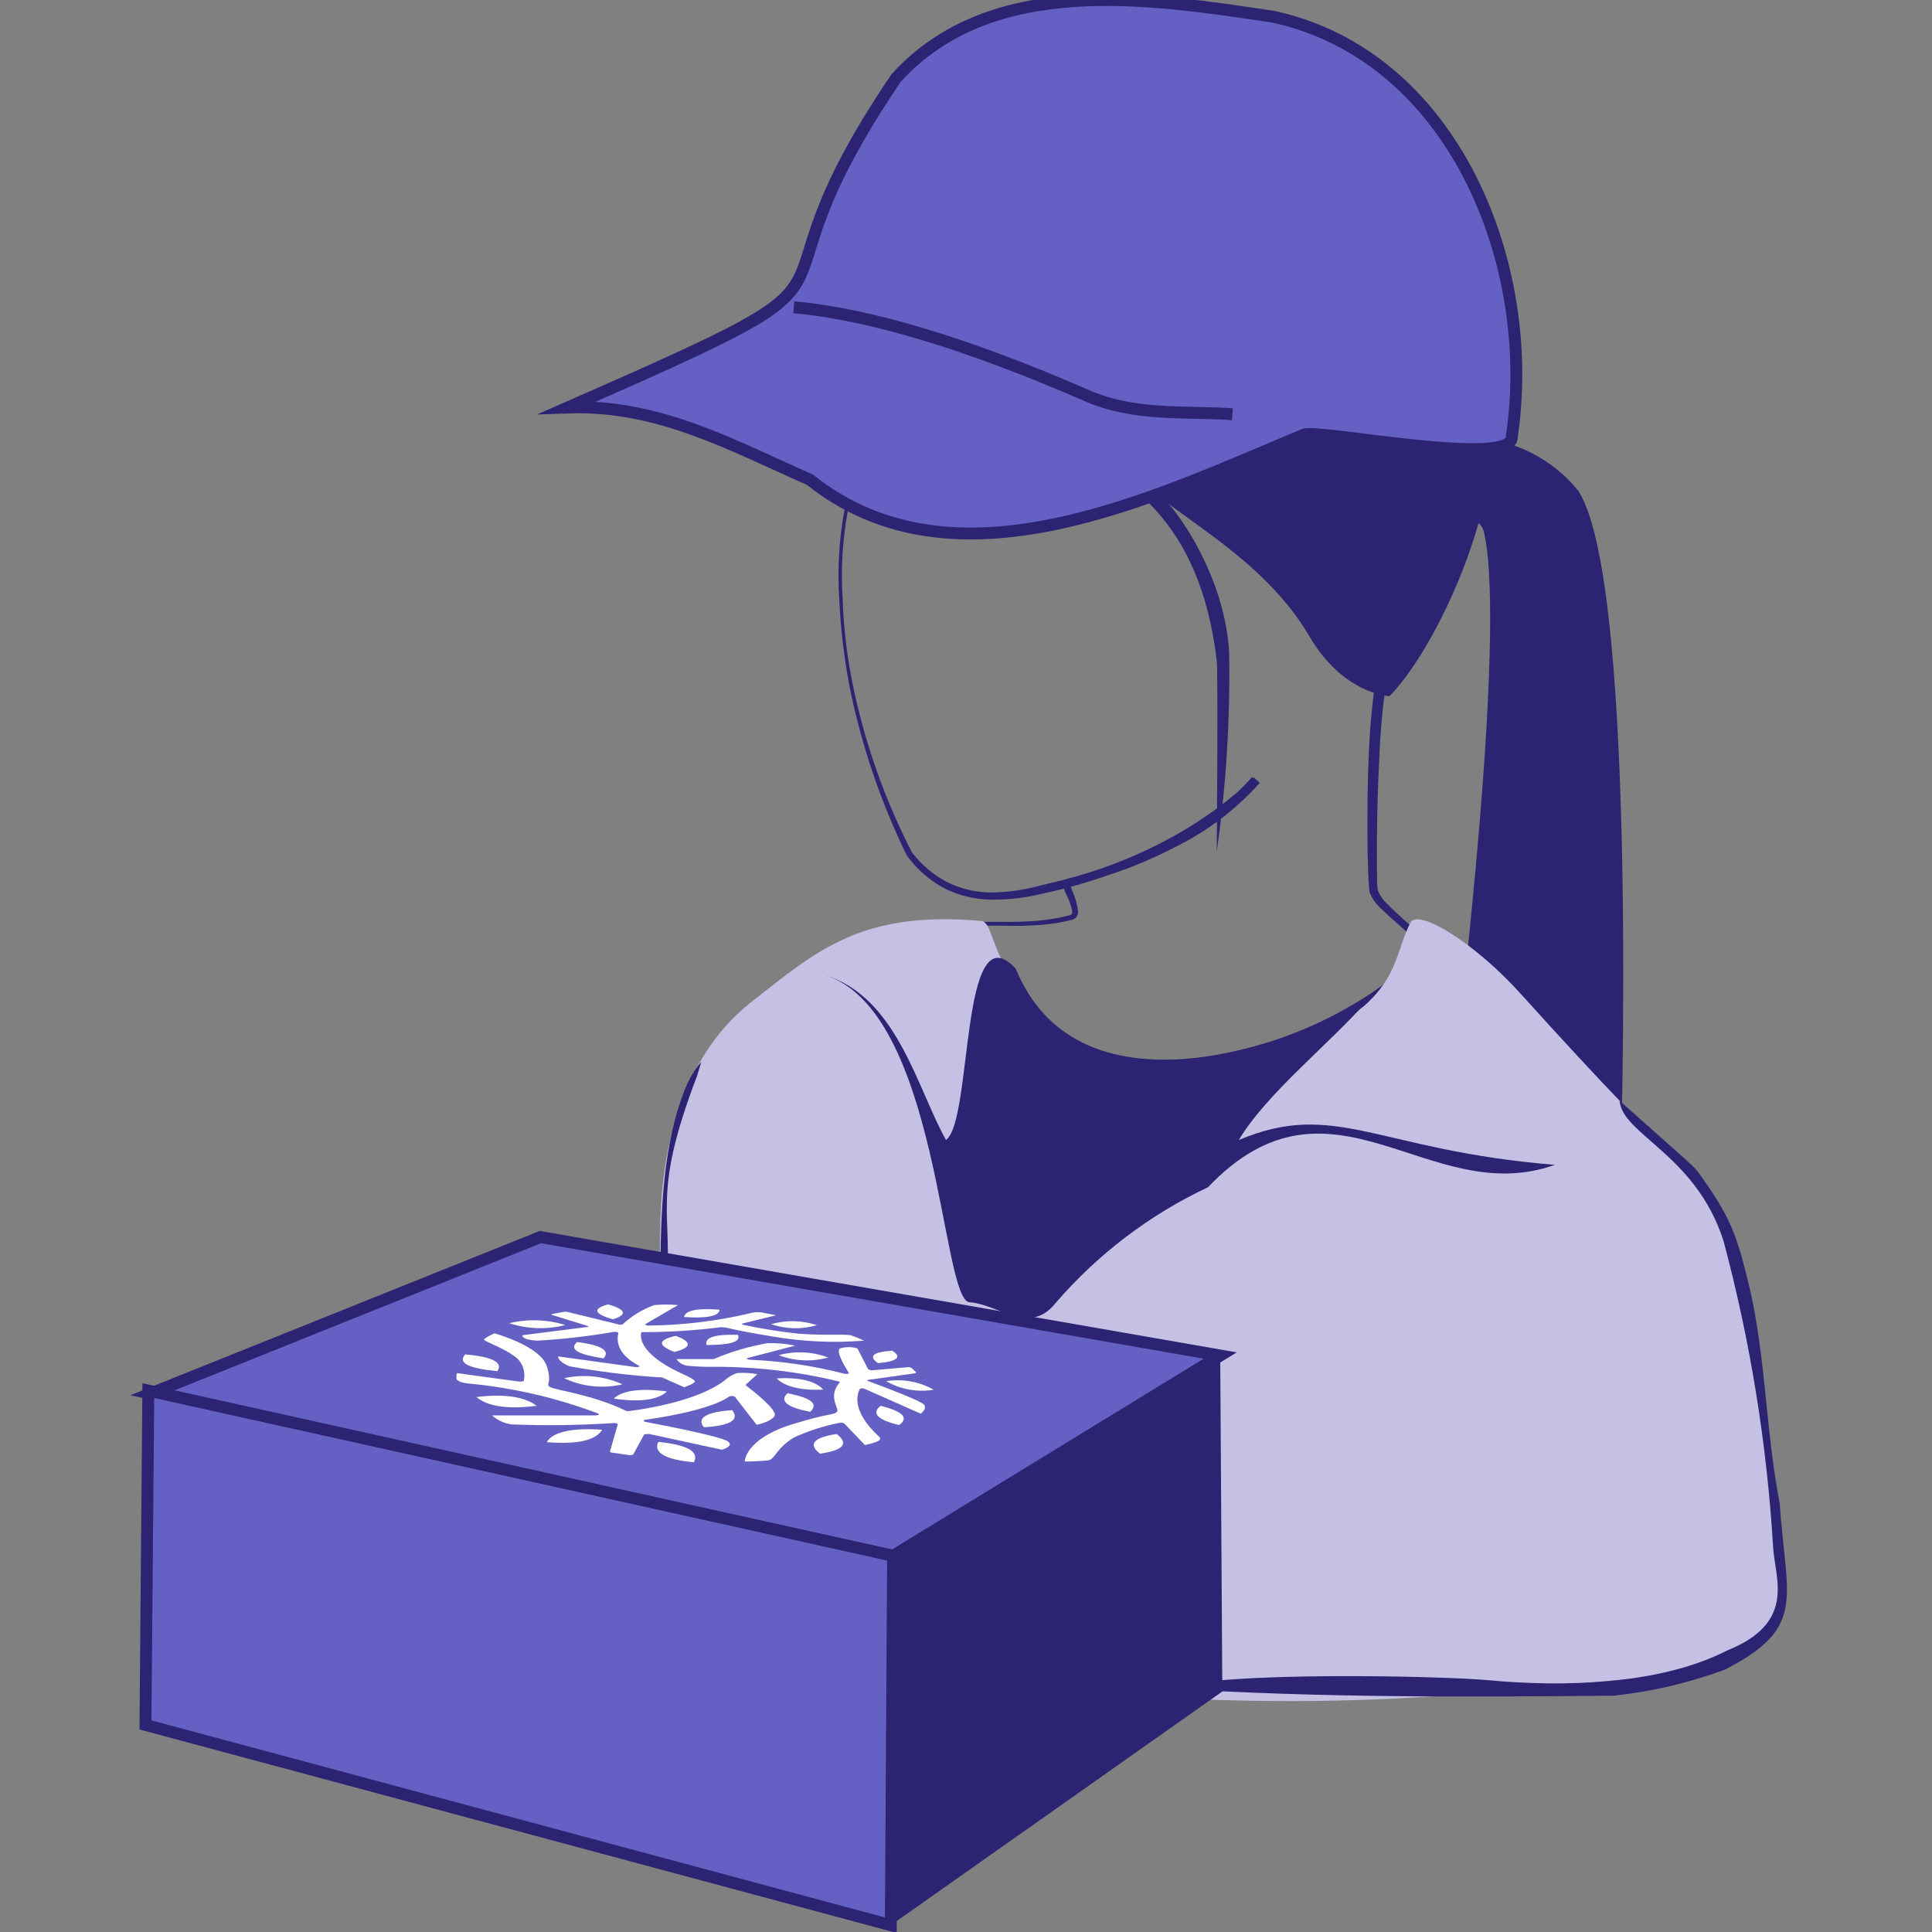 <svg width="65" height="65" viewBox="0 0 65 65" fill="none" xmlns="http://www.w3.org/2000/svg">
<rect x="0" y="0" width="65" height="65" fill="#808080" stroke="none"/>
<g clip-path="url(#clip0_1003_247)">
<path d="M48.57 15.793C48.545 15.192 50.008 14.817 50.979 15.217C51.75 15.509 52.43 16.001 52.947 16.643C54.936 19.882 54.323 39.281 54.323 39.281L49.245 34.945C49.245 34.945 50.892 21.479 50.137 17.927C49.887 16.739 48.657 18.002 48.57 15.793Z" fill="#2C2372" stroke="#2C2372" stroke-width="0.4" stroke-miterlimit="10"/>
<path d="M38.38 16.284C37.597 16.551 40.348 17.202 40.936 22.225C40.986 22.642 40.936 28.642 40.936 28.642C41.252 26.433 41.391 24.202 41.353 21.971C41.211 19.007 38.952 16.093 38.38 16.284Z" fill="#2C2372"/>
<path d="M35.637 35.275C35.016 34.645 34.386 34.024 33.807 33.386C33.507 33.065 33.211 32.74 32.931 32.398C32.783 32.23 32.645 32.053 32.519 31.868C32.456 31.772 32.403 31.67 32.36 31.564C32.332 31.507 32.318 31.444 32.318 31.381C32.318 31.317 32.332 31.254 32.36 31.197C32.448 31.108 32.565 31.053 32.69 31.043C32.8 31.025 32.911 31.015 33.023 31.014C33.244 31.014 33.465 31.014 33.682 31.014C34.117 31.023 34.553 31.009 34.987 30.972C35.204 30.947 35.404 30.918 35.633 30.876L35.946 30.805C36.054 30.78 36.075 30.755 36.075 30.663C36.034 30.46 35.964 30.263 35.867 30.08C35.806 29.966 35.779 29.837 35.787 29.709C35.791 29.683 35.8 29.658 35.815 29.637C35.829 29.615 35.848 29.597 35.871 29.584C35.907 29.562 35.949 29.549 35.992 29.546C36.055 29.539 36.12 29.539 36.183 29.546H36.138C37.268 29.246 38.358 28.812 39.385 28.254C40.421 27.726 41.35 27.011 42.124 26.144L42.32 26.328C41.535 27.108 40.656 27.787 39.702 28.35C38.738 28.892 37.717 29.328 36.659 29.65C36.133 29.817 35.6 29.955 35.062 30.067C34.517 30.204 33.956 30.271 33.394 30.267C32.827 30.269 32.267 30.136 31.76 29.88C31.266 29.612 30.839 29.238 30.509 28.783C29.634 26.992 28.989 25.096 28.591 23.142C28.403 22.166 28.284 21.176 28.237 20.182C28.17 19.186 28.226 18.184 28.404 17.202C28.456 16.95 28.546 16.709 28.671 16.485C28.74 16.363 28.843 16.265 28.967 16.201C29.032 16.172 29.103 16.156 29.175 16.156C29.247 16.156 29.318 16.172 29.384 16.201C29.833 16.39 30.294 16.549 30.764 16.676C31.717 16.923 32.697 17.046 33.682 17.043C35.658 16.984 37.615 16.634 39.489 16.005V16.005C39.562 15.994 39.637 15.998 39.708 16.015C39.78 16.033 39.847 16.065 39.906 16.109C40.002 16.175 40.092 16.251 40.173 16.334C40.332 16.493 40.469 16.66 40.59 16.826C40.823 17.158 41.104 17.453 41.424 17.702C41.455 17.718 41.489 17.728 41.524 17.731C41.536 17.733 41.549 17.733 41.562 17.731H41.653C41.772 17.714 41.893 17.714 42.012 17.731C42.24 17.762 42.462 17.833 42.666 17.939C43.036 18.162 43.379 18.426 43.688 18.727C43.729 18.753 43.721 18.727 43.688 18.748C43.654 18.769 43.688 18.727 43.729 18.69C43.775 18.602 43.816 18.512 43.85 18.419C43.925 18.223 44.013 18.002 44.105 17.819C44.295 17.409 44.565 17.041 44.897 16.735C45.245 16.435 45.669 16.236 46.122 16.159C46.566 16.066 47.025 16.066 47.469 16.159C47.705 16.209 47.928 16.309 48.121 16.453C48.315 16.597 48.475 16.781 48.59 16.993C48.803 17.41 48.869 17.885 48.778 18.344C48.559 19.19 48.245 20.008 47.84 20.783C47.64 21.166 47.423 21.542 47.181 21.904C47.065 22.088 46.944 22.267 46.815 22.442C46.715 22.602 46.653 22.784 46.635 22.972C46.512 23.812 46.436 24.658 46.406 25.506C46.36 26.34 46.335 27.212 46.327 28.062C46.327 28.479 46.327 28.896 46.327 29.342C46.327 29.546 46.327 29.792 46.356 29.955C46.431 30.138 46.547 30.302 46.694 30.434C46.981 30.73 47.315 31.001 47.627 31.305C47.803 31.461 47.945 31.651 48.044 31.864C48.071 31.94 48.071 32.022 48.044 32.098C48.031 32.139 48.008 32.176 47.978 32.206L47.919 32.264L47.69 32.494C47.056 33.083 46.357 33.598 45.605 34.028C44.104 34.88 42.457 35.445 40.748 35.696C39.036 35.975 37.281 35.831 35.637 35.275ZM35.637 35.245C37.272 35.754 39.007 35.855 40.69 35.541C42.373 35.269 43.992 34.688 45.464 33.828C46.21 33.403 46.903 32.891 47.527 32.302L47.748 32.077L47.807 32.023C47.807 32.023 47.807 32.023 47.807 31.993C47.815 31.969 47.815 31.943 47.807 31.918C47.716 31.745 47.593 31.591 47.444 31.464C47.144 31.172 46.806 30.905 46.493 30.597C46.31 30.44 46.167 30.241 46.077 30.017C46.043 29.755 46.043 29.571 46.031 29.346C46.014 28.915 46.006 28.486 46.006 28.058C46.006 27.199 46.006 26.344 46.047 25.485C46.077 24.622 46.153 23.76 46.277 22.905C46.296 22.794 46.321 22.684 46.352 22.576C46.367 22.516 46.386 22.457 46.41 22.4C46.41 22.371 46.448 22.329 46.468 22.3L46.514 22.238C46.635 22.067 46.756 21.892 46.869 21.712C47.107 21.358 47.327 20.992 47.527 20.616C47.917 19.872 48.219 19.086 48.428 18.273C48.52 17.892 48.482 17.491 48.319 17.135C48.226 16.97 48.098 16.826 47.944 16.716C47.79 16.605 47.614 16.529 47.427 16.493C47.038 16.392 46.63 16.382 46.236 16.463C45.842 16.545 45.472 16.716 45.155 16.964C44.849 17.233 44.599 17.56 44.422 17.927C44.33 18.115 44.255 18.302 44.171 18.506C44.13 18.614 44.081 18.718 44.025 18.819C43.987 18.894 43.927 18.956 43.855 18.998C43.806 19.019 43.752 19.027 43.699 19.02C43.647 19.014 43.596 18.993 43.554 18.961C43.252 18.665 42.919 18.401 42.562 18.173C42.386 18.08 42.196 18.018 41.999 17.989C41.905 17.977 41.81 17.977 41.716 17.989H41.649C41.609 17.994 41.568 17.994 41.528 17.989C41.457 17.979 41.389 17.958 41.324 17.927C41.13 17.817 40.956 17.676 40.807 17.51C40.661 17.343 40.528 17.177 40.39 17.01C40.26 16.844 40.121 16.685 39.973 16.535C39.84 16.393 39.652 16.251 39.556 16.276C37.657 16.879 35.679 17.2 33.686 17.227C32.684 17.216 31.688 17.076 30.722 16.81C30.24 16.675 29.767 16.506 29.309 16.305C29.261 16.284 29.21 16.273 29.159 16.273C29.107 16.273 29.055 16.284 29.008 16.305C28.911 16.356 28.83 16.434 28.775 16.53C28.658 16.74 28.572 16.967 28.521 17.202C28.342 18.175 28.285 19.166 28.35 20.153C28.382 21.143 28.501 22.128 28.704 23.097C29.108 25.037 29.773 26.913 30.68 28.675V28.675C31.003 29.101 31.418 29.448 31.893 29.692C32.373 29.924 32.9 30.038 33.432 30.026C33.969 30.012 34.503 29.932 35.02 29.788C35.55 29.667 36.079 29.529 36.596 29.371C37.632 29.046 38.63 28.614 39.577 28.083C40.522 27.549 41.398 26.902 42.187 26.157L42.383 26.34C41.585 27.232 40.624 27.962 39.552 28.491C38.503 29.04 37.391 29.46 36.242 29.742H36.196C36.096 29.713 36 29.742 36.021 29.742C36.026 29.832 36.049 29.92 36.087 30.001C36.181 30.21 36.243 30.432 36.271 30.659C36.275 30.735 36.249 30.81 36.2 30.868C36.149 30.918 36.083 30.95 36.012 30.959L35.687 31.03C35.466 31.072 35.249 31.097 35.029 31.118C34.589 31.149 34.148 31.157 33.707 31.143C33.486 31.143 33.269 31.143 33.052 31.143C32.836 31.143 32.594 31.143 32.473 31.276C32.451 31.317 32.44 31.362 32.44 31.408C32.44 31.453 32.451 31.499 32.473 31.539C32.511 31.638 32.558 31.733 32.615 31.823C32.731 32.005 32.858 32.18 32.994 32.348C33.265 32.69 33.557 33.019 33.828 33.344C34.445 33.982 35.058 34.603 35.658 35.245H35.637Z" fill="#2C2372"/>
<path d="M37.655 14.592C37.238 16.576 41.912 17.756 44.05 21.404C45.201 23.368 46.752 23.422 46.752 23.422C48.245 21.867 49.941 18.069 50.087 15.722C50.233 13.579 45.977 13.841 44.009 13.879C41.912 13.921 38.114 12.507 37.655 14.592Z" fill="#2C2372"/>
<path d="M27.249 16.139C24.677 15.013 22.184 13.6 19.107 13.708C30.78 8.588 24.397 11.106 30.151 2.622C33.353 -0.896 38.631 -0.067 42.837 0.563C48.937 1.893 51.721 8.947 50.863 14.684C50.954 15.768 44.342 14.425 43.875 14.621C38.843 16.71 32.144 20.053 27.249 16.139Z" fill="#6560C4" stroke="#2C2372" stroke-width="0.4" stroke-miterlimit="10"/>
<path d="M31.502 56.478C44.955 57.975 49.474 56.862 56.216 56.374C58.338 56.224 60.076 55.144 60.076 53.769C60.076 52.255 58.513 41.887 57.992 41.049C56.587 38.785 57.004 39.915 51.163 33.436C49.608 31.71 47.723 30.568 47.461 31.035C46.819 32.198 47.211 33.494 43.917 35.104C41.833 36.112 37.788 36.946 36.413 35.575C35.496 34.822 34.701 33.932 34.057 32.936C33.353 31.86 33.353 31.014 33.015 30.985C28.95 30.618 27.437 32.027 25.298 33.694C24.285 34.487 22.38 36.434 22.221 40.944C21.858 52.568 25.465 50.246 27.749 53.093C28.871 54.49 25.144 55.774 31.502 56.478Z" fill="#C4C1E5"/>
<path d="M23.451 36.2C21.858 40.369 22.692 40.74 22.4 43.438C22.346 43.938 23.126 44.638 22.609 44.522C22.092 44.405 22.217 43.688 22.217 43.15C22.217 40.732 22.305 38.376 23.105 36.504C23.229 36.22 23.395 35.956 23.597 35.721L23.451 36.2Z" fill="#2C2372"/>
<path d="M54.49 37.034C56.991 39.268 57.012 39.243 57.204 39.535C58.225 40.965 58.43 41.52 58.871 43.362C59.413 45.722 59.409 48.182 59.872 50.55C60.093 53.789 60.806 54.748 58.038 56.17C56.829 56.619 55.568 56.915 54.285 57.05C49.404 57.091 44.517 57.129 39.377 56.804C41.17 56.216 48.549 56.387 50.066 56.528C52.568 56.762 55.832 56.695 58.108 55.528C60.443 54.594 59.718 53.114 59.655 52.055C59.446 48.575 58.888 45.125 57.988 41.757C57.058 38.843 54.577 38.172 54.49 37.034Z" fill="#2C2372"/>
<path d="M52.313 39.189C48.069 40.711 44.809 35.575 40.64 39.944C38.676 40.868 36.928 42.197 35.512 43.842C34.637 44.943 33.586 43.875 32.619 43.813C31.652 43.75 31.606 33.936 27.712 32.794C30.176 33.515 30.851 36.613 31.827 38.355C32.736 37.693 32.289 30.551 34.174 32.59C36.138 37.397 42.587 35.583 46.047 33.615C44.797 35.066 42.616 36.775 41.678 38.355C44.934 36.98 46.36 38.71 52.313 39.189Z" fill="#2C2372"/>
<path d="M18.181 41.62L41.053 45.605L30.047 52.343L5.065 46.885L18.181 41.62Z" fill="#6560C4" stroke="#2C2372" stroke-width="0.4" stroke-miterlimit="10"/>
<path fill-rule="evenodd" clip-rule="evenodd" d="M22.771 45.726H23.947H24.01C24.591 45.477 25.2 45.297 25.823 45.189C26.135 45.18 26.447 45.208 26.753 45.272L25.152 45.689C25.09 45.689 25.152 45.747 25.235 45.747C26.314 45.793 27.384 45.952 28.429 46.223C28.5 46.223 28.579 46.223 28.562 46.197C28.437 46.002 28.099 45.451 28.27 45.364C28.458 45.309 28.658 45.309 28.846 45.364L29.209 46.068C29.209 46.068 29.288 46.106 29.342 46.102L30.547 45.997C30.591 45.992 30.635 46.002 30.672 46.027L30.822 46.168C30.822 46.168 30.822 46.193 30.789 46.202L29.217 46.423C29.167 46.423 29.163 46.452 29.217 46.468C29.6 46.61 31.018 47.131 31.101 47.273C31.185 47.415 30.976 47.561 30.976 47.561L29.092 46.727C29.042 46.702 28.946 46.702 28.929 46.727C28.833 46.902 28.646 47.465 29.546 48.307C29.546 48.307 29.746 48.432 29.442 48.524C29.331 48.563 29.216 48.594 29.1 48.616L28.408 47.894C28.36 47.866 28.304 47.857 28.25 47.869C27.72 47.971 27.205 48.136 26.715 48.361C26.082 48.749 26.082 49.099 25.84 49.133C25.579 49.159 25.318 49.171 25.056 49.17C25.056 49.17 25.056 48.416 26.653 47.919C27.904 47.532 28.054 47.611 28.158 47.502C28.262 47.394 27.824 47.002 28.25 46.51C28.25 46.51 28.25 46.481 28.208 46.473C26.843 46.145 25.443 45.981 24.039 45.985C23.73 45.99 23.421 45.977 23.113 45.947C22.975 45.925 22.851 45.851 22.767 45.739" fill="white"/>
<path fill-rule="evenodd" clip-rule="evenodd" d="M27.257 47.498C27.553 47.231 27.282 47.031 26.499 46.873C26.219 47.119 26.453 47.348 27.257 47.498Z" fill="white"/>
<path fill-rule="evenodd" clip-rule="evenodd" d="M27.591 48.907C28.404 48.786 28.554 48.566 28.15 48.245C27.407 48.353 27.153 48.582 27.591 48.907Z" fill="white"/>
<path fill-rule="evenodd" clip-rule="evenodd" d="M27.699 46.752C27.437 46.464 26.92 46.335 26.132 46.373C26.378 46.639 26.932 46.789 27.699 46.752Z" fill="white"/>
<path fill-rule="evenodd" clip-rule="evenodd" d="M30.251 47.944C30.593 47.694 30.367 47.486 29.634 47.298C29.313 47.527 29.492 47.765 30.251 47.944Z" fill="white"/>
<path fill-rule="evenodd" clip-rule="evenodd" d="M31.414 46.756C30.93 46.481 30.367 46.38 29.817 46.468C30.3 46.747 30.864 46.848 31.414 46.756Z" fill="white"/>
<path fill-rule="evenodd" clip-rule="evenodd" d="M27.866 45.672C27.332 45.471 26.749 45.443 26.198 45.593C26.732 45.796 27.316 45.824 27.866 45.672" fill="white"/>
<path fill-rule="evenodd" clip-rule="evenodd" d="M30.017 45.443C29.354 45.485 29.213 45.635 29.538 45.86C30.163 45.81 30.372 45.66 30.017 45.443Z" fill="white"/>
<path fill-rule="evenodd" clip-rule="evenodd" d="M25.481 46.231L25.094 46.581V46.61C25.231 46.715 26.19 47.444 26.057 47.644C25.923 47.844 25.456 47.936 25.456 47.936L24.723 46.99C24.692 46.974 24.657 46.966 24.622 46.966C24.588 46.966 24.554 46.974 24.523 46.99C24.297 47.152 23.622 47.49 21.725 47.765C21.637 47.765 21.633 47.824 21.725 47.84C22.375 47.961 24.264 48.332 24.489 48.495C24.714 48.657 24.289 48.774 24.289 48.774L21.842 48.245C21.771 48.245 21.683 48.245 21.667 48.27L21.312 48.92C21.312 48.949 21.221 48.966 21.15 48.953L20.604 48.874C20.549 48.874 20.516 48.849 20.524 48.828L20.783 47.923C20.783 47.898 20.724 47.873 20.645 47.878C19.505 47.952 18.361 47.968 17.218 47.923C16.971 47.891 16.738 47.785 16.551 47.619H20.037C20.132 47.619 20.187 47.582 20.124 47.557C18.725 47.027 17.261 46.688 15.772 46.548C15.772 46.548 15.355 46.519 15.355 46.364C15.355 46.21 15.376 46.197 15.376 46.197L17.46 46.481C17.535 46.481 17.619 46.481 17.623 46.452C17.653 46.317 17.649 46.177 17.609 46.045C17.57 45.913 17.497 45.793 17.398 45.697C16.931 45.318 16.226 45.126 16.289 45.051C16.397 44.973 16.515 44.908 16.639 44.859C16.639 44.859 18.156 45.276 18.39 45.947C18.602 46.573 18.327 46.564 18.515 46.669C18.703 46.773 19.97 46.927 21.066 47.469C21.112 47.478 21.159 47.478 21.204 47.469C21.621 47.415 23.463 47.152 24.385 46.439C24.505 46.328 24.647 46.245 24.802 46.193C25.026 46.18 25.252 46.192 25.473 46.231" fill="white"/>
<path fill-rule="evenodd" clip-rule="evenodd" d="M18.982 46.368C19.593 46.657 20.284 46.729 20.941 46.573C20.327 46.295 19.64 46.223 18.982 46.368" fill="white"/>
<path fill-rule="evenodd" clip-rule="evenodd" d="M15.651 45.568C15.392 45.856 15.767 46.039 16.73 46.131C16.939 45.856 16.593 45.647 15.651 45.568" fill="white"/>
<path fill-rule="evenodd" clip-rule="evenodd" d="M20.649 47.056C21.562 47.185 22.138 47.094 22.438 46.815C21.604 46.698 20.937 46.769 20.649 47.056Z" fill="white"/>
<path fill-rule="evenodd" clip-rule="evenodd" d="M16.03 47.002C16.405 47.323 17.089 47.419 18.056 47.298C17.677 47.002 16.977 46.881 16.03 47.002Z" fill="white"/>
<path fill-rule="evenodd" clip-rule="evenodd" d="M18.398 48.52C19.453 48.603 20.045 48.453 20.258 48.103C19.299 48.032 18.59 48.165 18.398 48.52Z" fill="white"/>
<path fill-rule="evenodd" clip-rule="evenodd" d="M23.684 48.019C24.598 47.961 24.881 47.765 24.635 47.444C23.801 47.498 23.413 47.694 23.684 48.019Z" fill="white"/>
<path fill-rule="evenodd" clip-rule="evenodd" d="M23.347 49.195C23.53 48.828 23.117 48.611 22.15 48.511C21.971 48.853 22.359 49.112 23.347 49.195Z" fill="white"/>
<path fill-rule="evenodd" clip-rule="evenodd" d="M23.067 46.694L22.267 46.339C22.244 46.334 22.22 46.334 22.196 46.339C21.179 46.275 20.167 46.151 19.165 45.968C18.748 45.801 18.777 45.635 18.777 45.635L21.375 45.993C21.471 45.993 21.55 45.993 21.496 45.947C21.187 45.789 20.662 45.426 20.804 44.847C20.804 44.822 20.716 44.801 20.649 44.809C19.793 44.959 18.928 45.058 18.06 45.105C17.514 45.068 17.577 44.922 17.577 44.922L19.745 44.647C19.803 44.647 19.811 44.617 19.745 44.601L18.59 44.246C18.544 44.246 18.548 44.213 18.59 44.205L18.961 44.138C19.002 44.13 19.045 44.13 19.086 44.138L20.795 44.555C20.845 44.573 20.9 44.573 20.95 44.555C21.255 44.27 21.616 44.051 22.009 43.909C22.275 43.883 22.543 43.883 22.809 43.909L21.708 44.551C21.675 44.551 21.738 44.597 21.817 44.597C22.974 44.586 24.126 44.446 25.252 44.18C25.413 44.137 25.583 44.137 25.744 44.18C26.086 44.242 26.107 44.251 26.107 44.251L24.985 44.526C24.944 44.526 24.956 44.559 25.01 44.572C25.613 44.702 26.223 44.8 26.836 44.868C27.874 44.947 28.479 44.868 28.654 44.934C28.796 44.984 28.935 45.041 29.071 45.105C28.042 45.187 27.007 45.14 25.99 44.964C24.452 44.713 24.552 44.663 24.26 44.651C23.4 44.761 22.534 44.817 21.667 44.818C21.621 44.818 21.583 44.818 21.579 44.818C21.542 44.934 21.45 45.51 22.88 46.185C22.88 46.185 23.389 46.406 23.38 46.477C23.372 46.548 23.026 46.669 23.026 46.669" fill="white"/>
<path fill-rule="evenodd" clip-rule="evenodd" d="M24.827 44.909C24.035 44.884 23.701 45.001 23.772 45.251C24.535 45.251 24.944 45.151 24.827 44.909Z" fill="white"/>
<path fill-rule="evenodd" clip-rule="evenodd" d="M27.483 44.584C26.985 44.416 26.448 44.404 25.944 44.551C26.441 44.721 26.979 44.733 27.483 44.584" fill="white"/>
<path fill-rule="evenodd" clip-rule="evenodd" d="M22.734 44.943C22.121 45.084 22.125 45.264 22.688 45.485C23.255 45.343 23.305 45.151 22.734 44.943Z" fill="white"/>
<path fill-rule="evenodd" clip-rule="evenodd" d="M24.206 44.063C23.439 44.005 23.059 44.088 23.013 44.309C23.755 44.363 24.21 44.28 24.206 44.063Z" fill="white"/>
<path fill-rule="evenodd" clip-rule="evenodd" d="M20.453 43.884C19.92 44.034 19.991 44.2 20.616 44.388C21.104 44.238 21.079 44.059 20.453 43.884Z" fill="white"/>
<path fill-rule="evenodd" clip-rule="evenodd" d="M19.415 45.151C19.136 45.401 19.449 45.568 20.303 45.701C20.537 45.455 20.258 45.255 19.415 45.151Z" fill="white"/>
<path fill-rule="evenodd" clip-rule="evenodd" d="M17.135 44.517C17.746 44.717 18.401 44.738 19.023 44.58C18.411 44.389 17.759 44.367 17.135 44.517" fill="white"/>
<path d="M4.99 46.785L30.047 52.343L29.971 64.771L4.894 58.033L4.99 46.785Z" fill="#6560C4" stroke="#2C2372" stroke-width="0.4" stroke-miterlimit="10"/>
<path d="M30.047 52.343L41.053 45.605L41.124 56.908L29.971 64.771L30.047 52.343Z" fill="#2C2372"/>
<path d="M26.707 10.339C29.279 10.565 32.615 11.59 36.563 13.308C38.176 14.021 39.94 13.825 41.461 13.937" fill="#6560C4"/>
<path d="M26.707 10.339C29.279 10.565 32.615 11.59 36.563 13.308C38.176 14.021 39.94 13.825 41.461 13.937" stroke="#2C2372" stroke-width="0.4" stroke-miterlimit="10"/>
</g>
<defs>
<clipPath id="clip0_1003_247">
<rect width="65" height="65" fill="white"/>
</clipPath>
</defs>
</svg>
